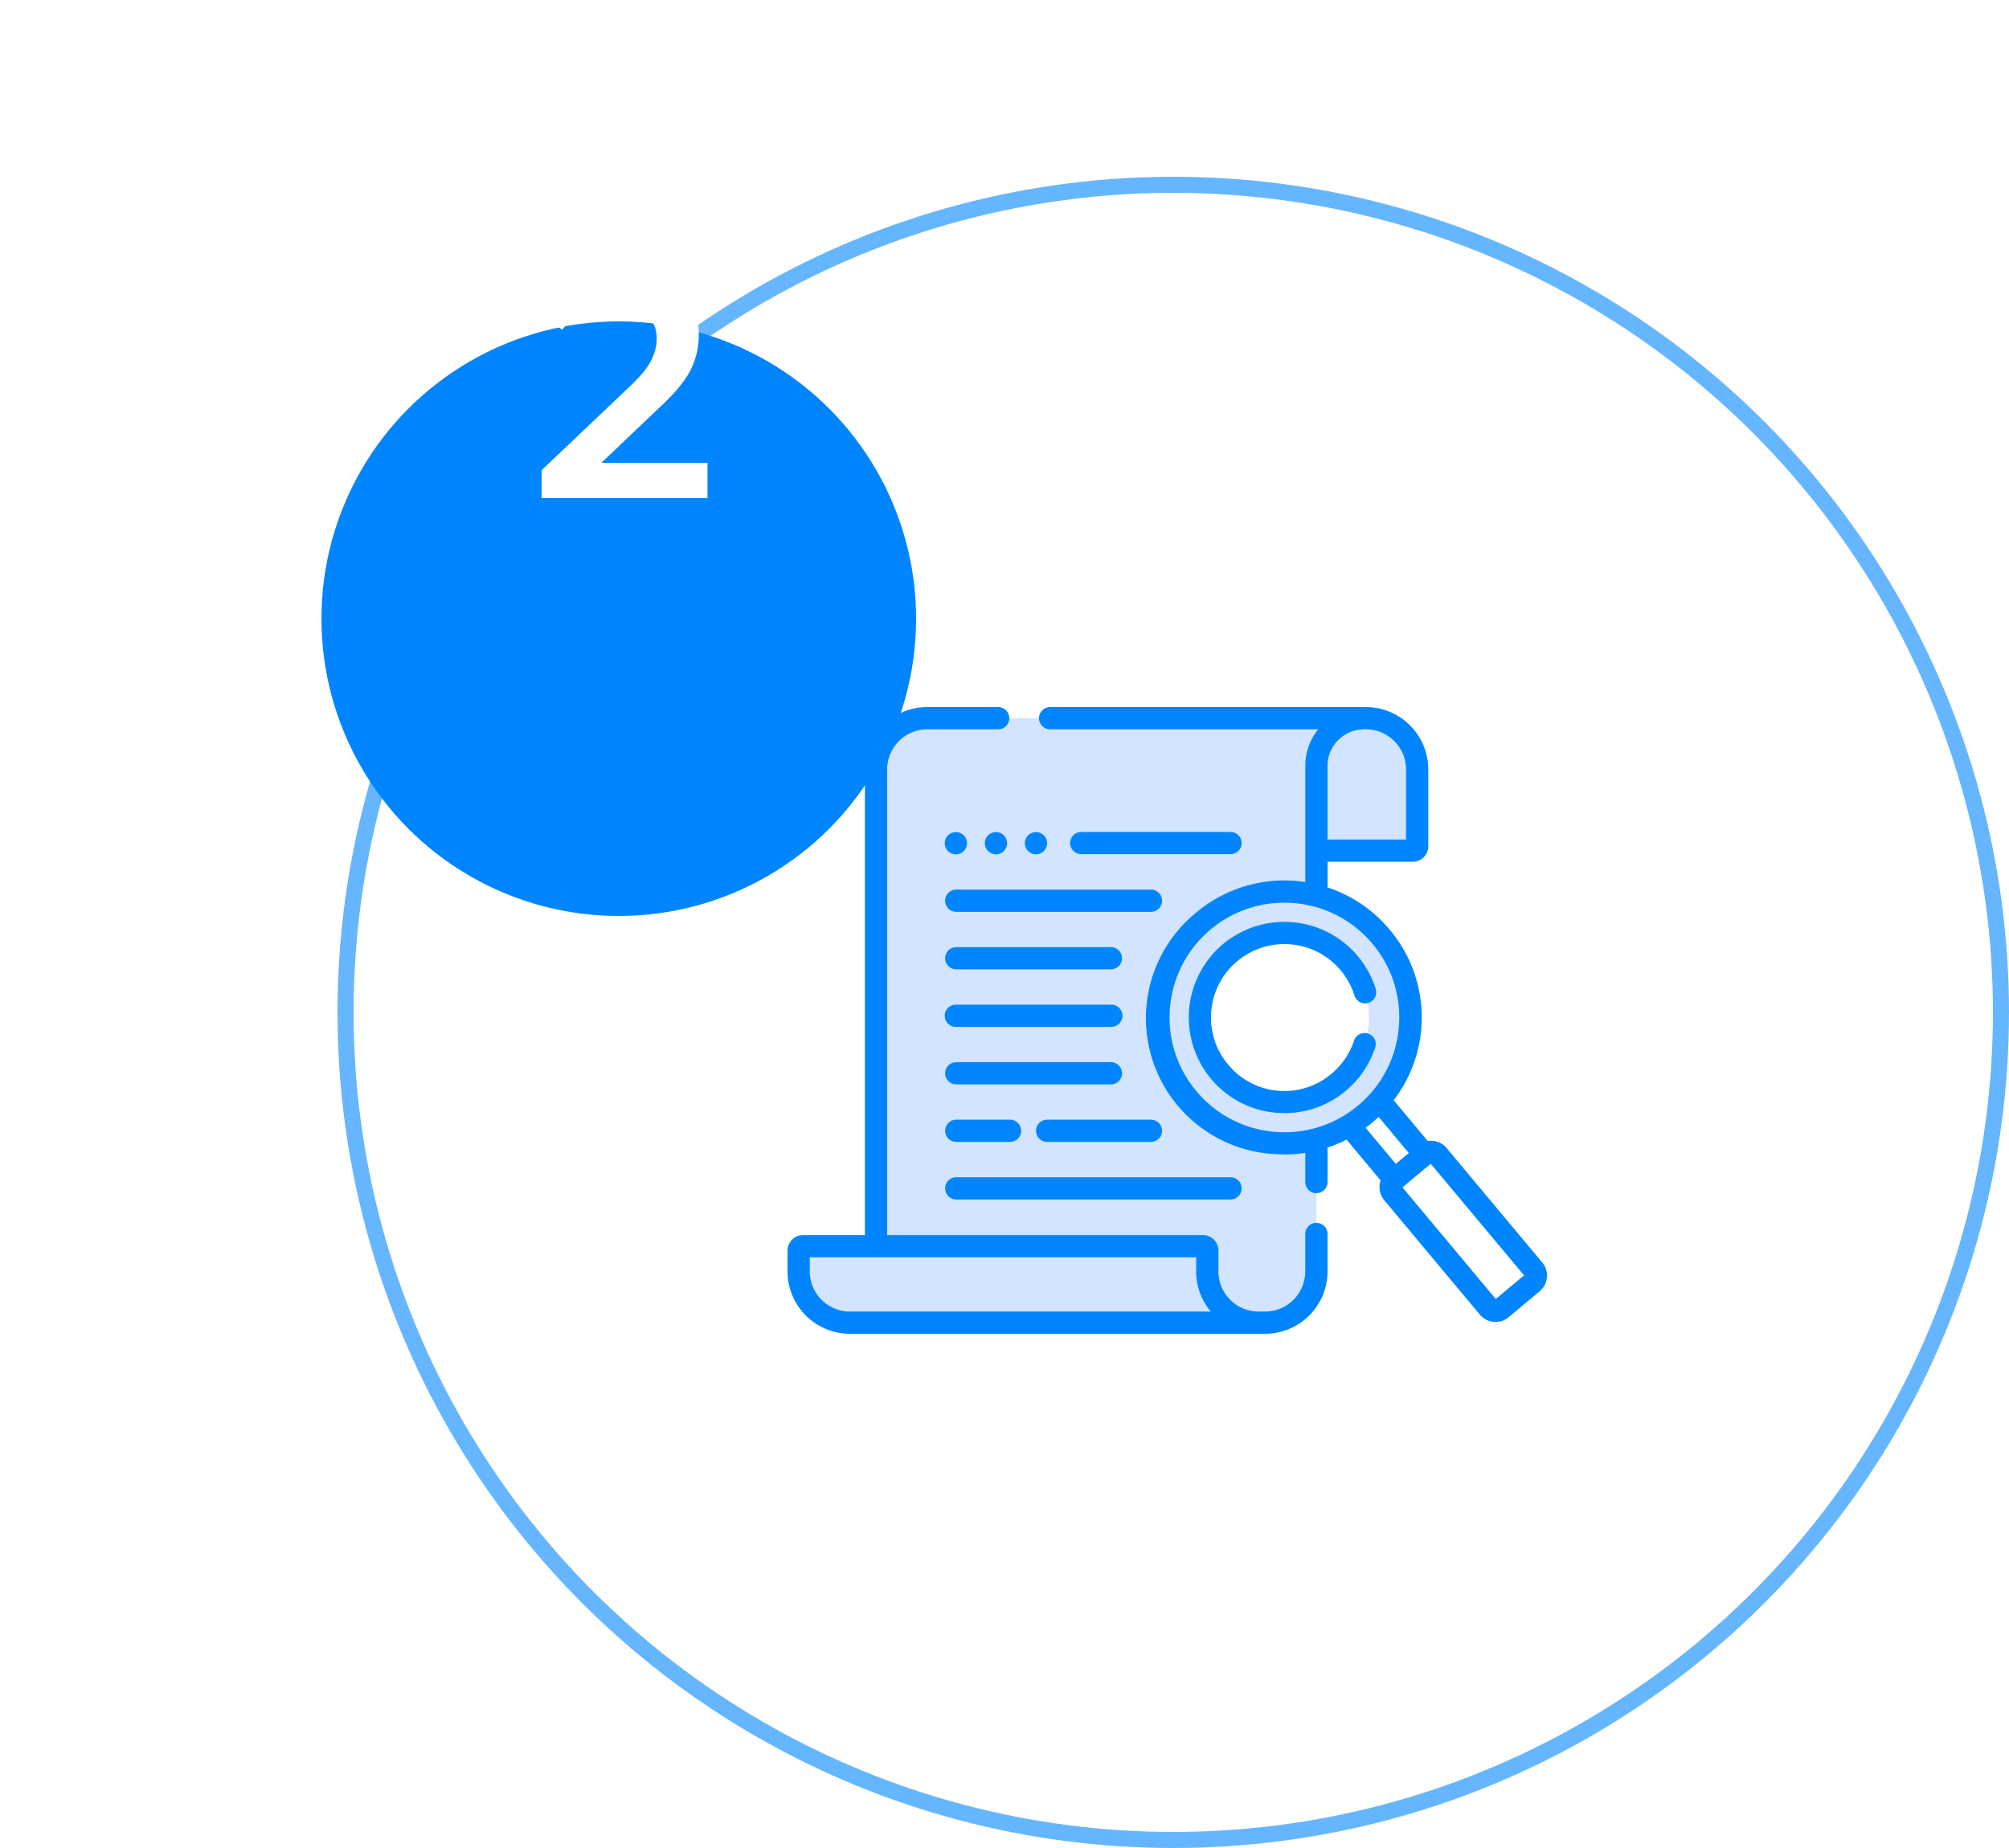 <?xml version="1.0" encoding="UTF-8"?> <svg xmlns="http://www.w3.org/2000/svg" xmlns:xlink="http://www.w3.org/1999/xlink" xmlns:v="https://vecta.io/nano" width="125" height="115" fill="none"> <circle cx="73" cy="63" r="51.5" stroke="#0085ff" stroke-opacity=".6"></circle> <g filter="url(#A)"> <circle cx="38.5" cy="23.5" r="18.5" fill="#0085ff"></circle> </g> <g fill="#d2e4ff"> <path d="M84.987 44.694h-.527l-.63.092a3.08 3.08 0 0 0-2.016 2.877v5.015l.092.257h5.992c.153 0 .277-.124.277-.277v-4.777a3.19 3.19 0 0 0-3.188-3.188z"></path> <path d="M73.903 68.34a7.84 7.84 0 0 1 .988-11.038c2.022-1.69 4.646-2.185 7.015-1.565v-8.074a2.97 2.97 0 0 1 2.554-2.94v-.03H57.694a3.19 3.19 0 0 0-3.188 3.188v29.666h20.335c.153 0 .277.124.277.277v1.295a3.19 3.19 0 0 0 3.188 3.188h.411a3.19 3.19 0 0 0 3.188-3.188v-8.224c-2.845.745-5.992-.149-8.003-2.555z"></path> </g> <g fill="#fff"> <path d="M88.63 71.842l-2.816-3.368c-.265.302-.556.588-.874.854a7.9 7.9 0 0 1-.996.709l2.816 3.368 1.871-1.563z"></path> <path d="M95.353 79.826l-1.93 1.613a.58.58 0 0 1-.818-.073l-5.948-7.118a.58.58 0 0 1 .073-.818l1.93-1.613a.58.58 0 0 1 .818.073l5.949 7.118a.58.58 0 0 1-.073.818z"></path> </g> <path d="M79.915 71.152a7.84 7.84 0 0 0 7.837-7.837 7.84 7.84 0 0 0-7.837-7.837 7.84 7.84 0 0 0-7.837 7.837 7.84 7.84 0 0 0 7.837 7.837z" fill="#d2e4ff"></path> <path d="M79.914 68.575a5.26 5.26 0 0 0 5.26-5.259 5.26 5.26 0 0 0-10.52 0 5.26 5.26 0 0 0 5.26 5.259z" fill="#fff"></path> <path d="M75.118 79.12v-1.295c0-.153-.124-.277-.277-.277H49.969c-.153 0-.277.124-.277.277v1.295a3.19 3.19 0 0 0 3.188 3.188h25.425a3.19 3.19 0 0 1-3.188-3.187z" fill="#d2e4ff"></path> <g fill="#0085ff"> <path d="M58.806 56.051a.69.69 0 0 0 .692.692h12.114a.692.692 0 1 0 0-1.384H59.498a.69.69 0 0 0-.692.692zm10.314 2.888h-9.622a.691.691 0 1 0 0 1.382h9.622a.691.691 0 1 0 0-1.382zm0 3.58h-9.622a.692.692 0 1 0 0 1.383h9.622a.692.692 0 1 0 0-1.383zm.692 4.27a.69.69 0 0 0-.692-.691h-9.622a.691.691 0 1 0 0 1.383h9.622a.69.69 0 0 0 .692-.691zm1.8 2.889h-6.46a.691.691 0 1 0 0 1.382h6.46a.691.691 0 1 0 0-1.382zm-12.114 0a.691.691 0 1 0 0 1.382h3.346a.691.691 0 1 0 0-1.382h-3.346zm0 4.964h17.066a.691.691 0 1 0 0-1.383H59.498a.691.691 0 1 0 0 1.383zm17.066-21.488a.691.691 0 1 0 0-1.382h-9.29a.691.691 0 1 0 0 1.382h9.29zm19.394 25.409l-5.948-7.117c-.218-.261-.525-.421-.863-.451a1.28 1.28 0 0 0-.311.011l-2.122-2.539a8.47 8.47 0 0 0-.253-10.621 8.48 8.48 0 0 0-3.862-2.623v-1.595h5.3a.97.97 0 0 0 .969-.969v-4.778c0-2.139-1.741-3.88-3.88-3.88h-19.65a.692.692 0 1 0 0 1.384h16.678a3.65 3.65 0 0 0-.801 2.278v7.229a8.51 8.51 0 0 0-6.767 1.879 8.47 8.47 0 0 0 4.709 15.038l.775.035a8.56 8.56 0 0 0 1.283-.099v1.814a.692.692 0 1 0 1.384 0v-2.146a8.42 8.42 0 0 0 1.183-.494l2.122 2.539a1.27 1.27 0 0 0 .224 1.233l5.948 7.117a1.27 1.27 0 0 0 .978.456c.288 0 .577-.097.815-.296l1.93-1.613c.538-.45.61-1.254.16-1.793zm-13.361-30.9c0-1.129.842-2.098 1.958-2.255l.248-.023h.183c1.378 0 2.496 1.117 2.496 2.496v4.363h-4.885v-4.581h0zM79.279 70.43c-1.901-.17-3.621-1.07-4.845-2.534s-1.804-3.317-1.634-5.218 1.07-3.621 2.534-4.845a7.11 7.11 0 0 1 4.576-1.659 7.13 7.13 0 0 1 5.488 2.56c1.224 1.464 1.804 3.317 1.634 5.218s-1.07 3.621-2.534 4.845-3.317 1.804-5.218 1.634zm6.106-.572l.393-.352 1.878 2.247-.808.676-1.878-2.247.416-.324zm7.681 10.977l-5.805-6.946 1.759-1.47 5.805 6.946-1.759 1.47zM85.124 64.32a.69.69 0 0 0-.875.439 4.56 4.56 0 0 1-1.404 2.061 4.54 4.54 0 0 1-6.434-.575c-.783-.936-1.154-2.121-1.045-3.336a4.54 4.54 0 0 1 1.62-3.098c1.933-1.615 4.819-1.357 6.434.576a4.54 4.54 0 0 1 .856 1.567c.114.365.502.568.867.455a.69.69 0 0 0 .455-.867c-.234-.75-.609-1.437-1.115-2.043a5.96 5.96 0 0 0-8.384-.75 5.96 5.96 0 0 0-.75 8.384 5.91 5.91 0 0 0 4.037 2.111l.541.024a5.91 5.91 0 0 0 3.807-1.386 5.94 5.94 0 0 0 1.83-2.687.69.69 0 0 0-.439-.875zm-3.219 11.779a.69.69 0 0 0-.692.692v2.33a2.5 2.5 0 0 1-2.496 2.496h-.411a2.5 2.5 0 0 1-2.496-2.496v-1.295a.97.97 0 0 0-.969-.969H55.198V47.881a2.5 2.5 0 0 1 2.496-2.496h4.412a.692.692 0 1 0 0-1.384h-4.412c-2.14 0-3.88 1.741-3.88 3.88v28.975H49.97a.97.97 0 0 0-.969.969v1.295c0 2.14 1.741 3.88 3.88 3.88h25.837c2.139 0 3.88-1.741 3.88-3.88v-2.33a.69.69 0 0 0-.692-.692zM52.88 81.617a2.5 2.5 0 0 1-2.496-2.496v-.88h24.041v.88c0 .95.343 1.821.911 2.496H52.88z"></path> <use xlink:href="#B"></use> <use xlink:href="#B" x="2.493"></use> <use xlink:href="#B" x="4.984"></use> </g> <path d="M44.02 28.8V31H33.7v-1.74l5.56-5.28c.627-.6 1.047-1.12 1.26-1.56.227-.453.34-.9.34-1.34 0-.653-.22-1.153-.66-1.5s-1.087-.52-1.94-.52c-1.427 0-2.52.487-3.28 1.46l-1.82-1.4c.547-.733 1.28-1.3 2.2-1.7.933-.413 1.973-.62 3.12-.62 1.52 0 2.733.36 3.64 1.08s1.36 1.7 1.36 2.94a4.88 4.88 0 0 1-.48 2.14c-.32.667-.933 1.427-1.84 2.28l-3.74 3.56h6.6z" fill="#fff"></path> <defs> <filter id="A" x="0" y="0" width="77" height="77" filterUnits="userSpaceOnUse" color-interpolation-filters="sRGB"> <feFlood flood-opacity="0" result="A"></feFlood> <feColorMatrix in="SourceAlpha" values="0 0 0 0 0 0 0 0 0 0 0 0 0 0 0 0 0 0 127 0"></feColorMatrix> <feOffset dy="15"></feOffset> <feGaussianBlur stdDeviation="10"></feGaussianBlur> <feColorMatrix values="0 0 0 0 0.129 0 0 0 0 0.588 0 0 0 0 0.953 0 0 0 0.2 0"></feColorMatrix> <feBlend in2="A"></feBlend> <feBlend in="SourceGraphic"></feBlend> </filter> <path id="B" d="M59.475 53.163a.69.69 0 1 0 0-1.383.69.69 0 1 0 0 1.383z"></path> </defs> </svg> 